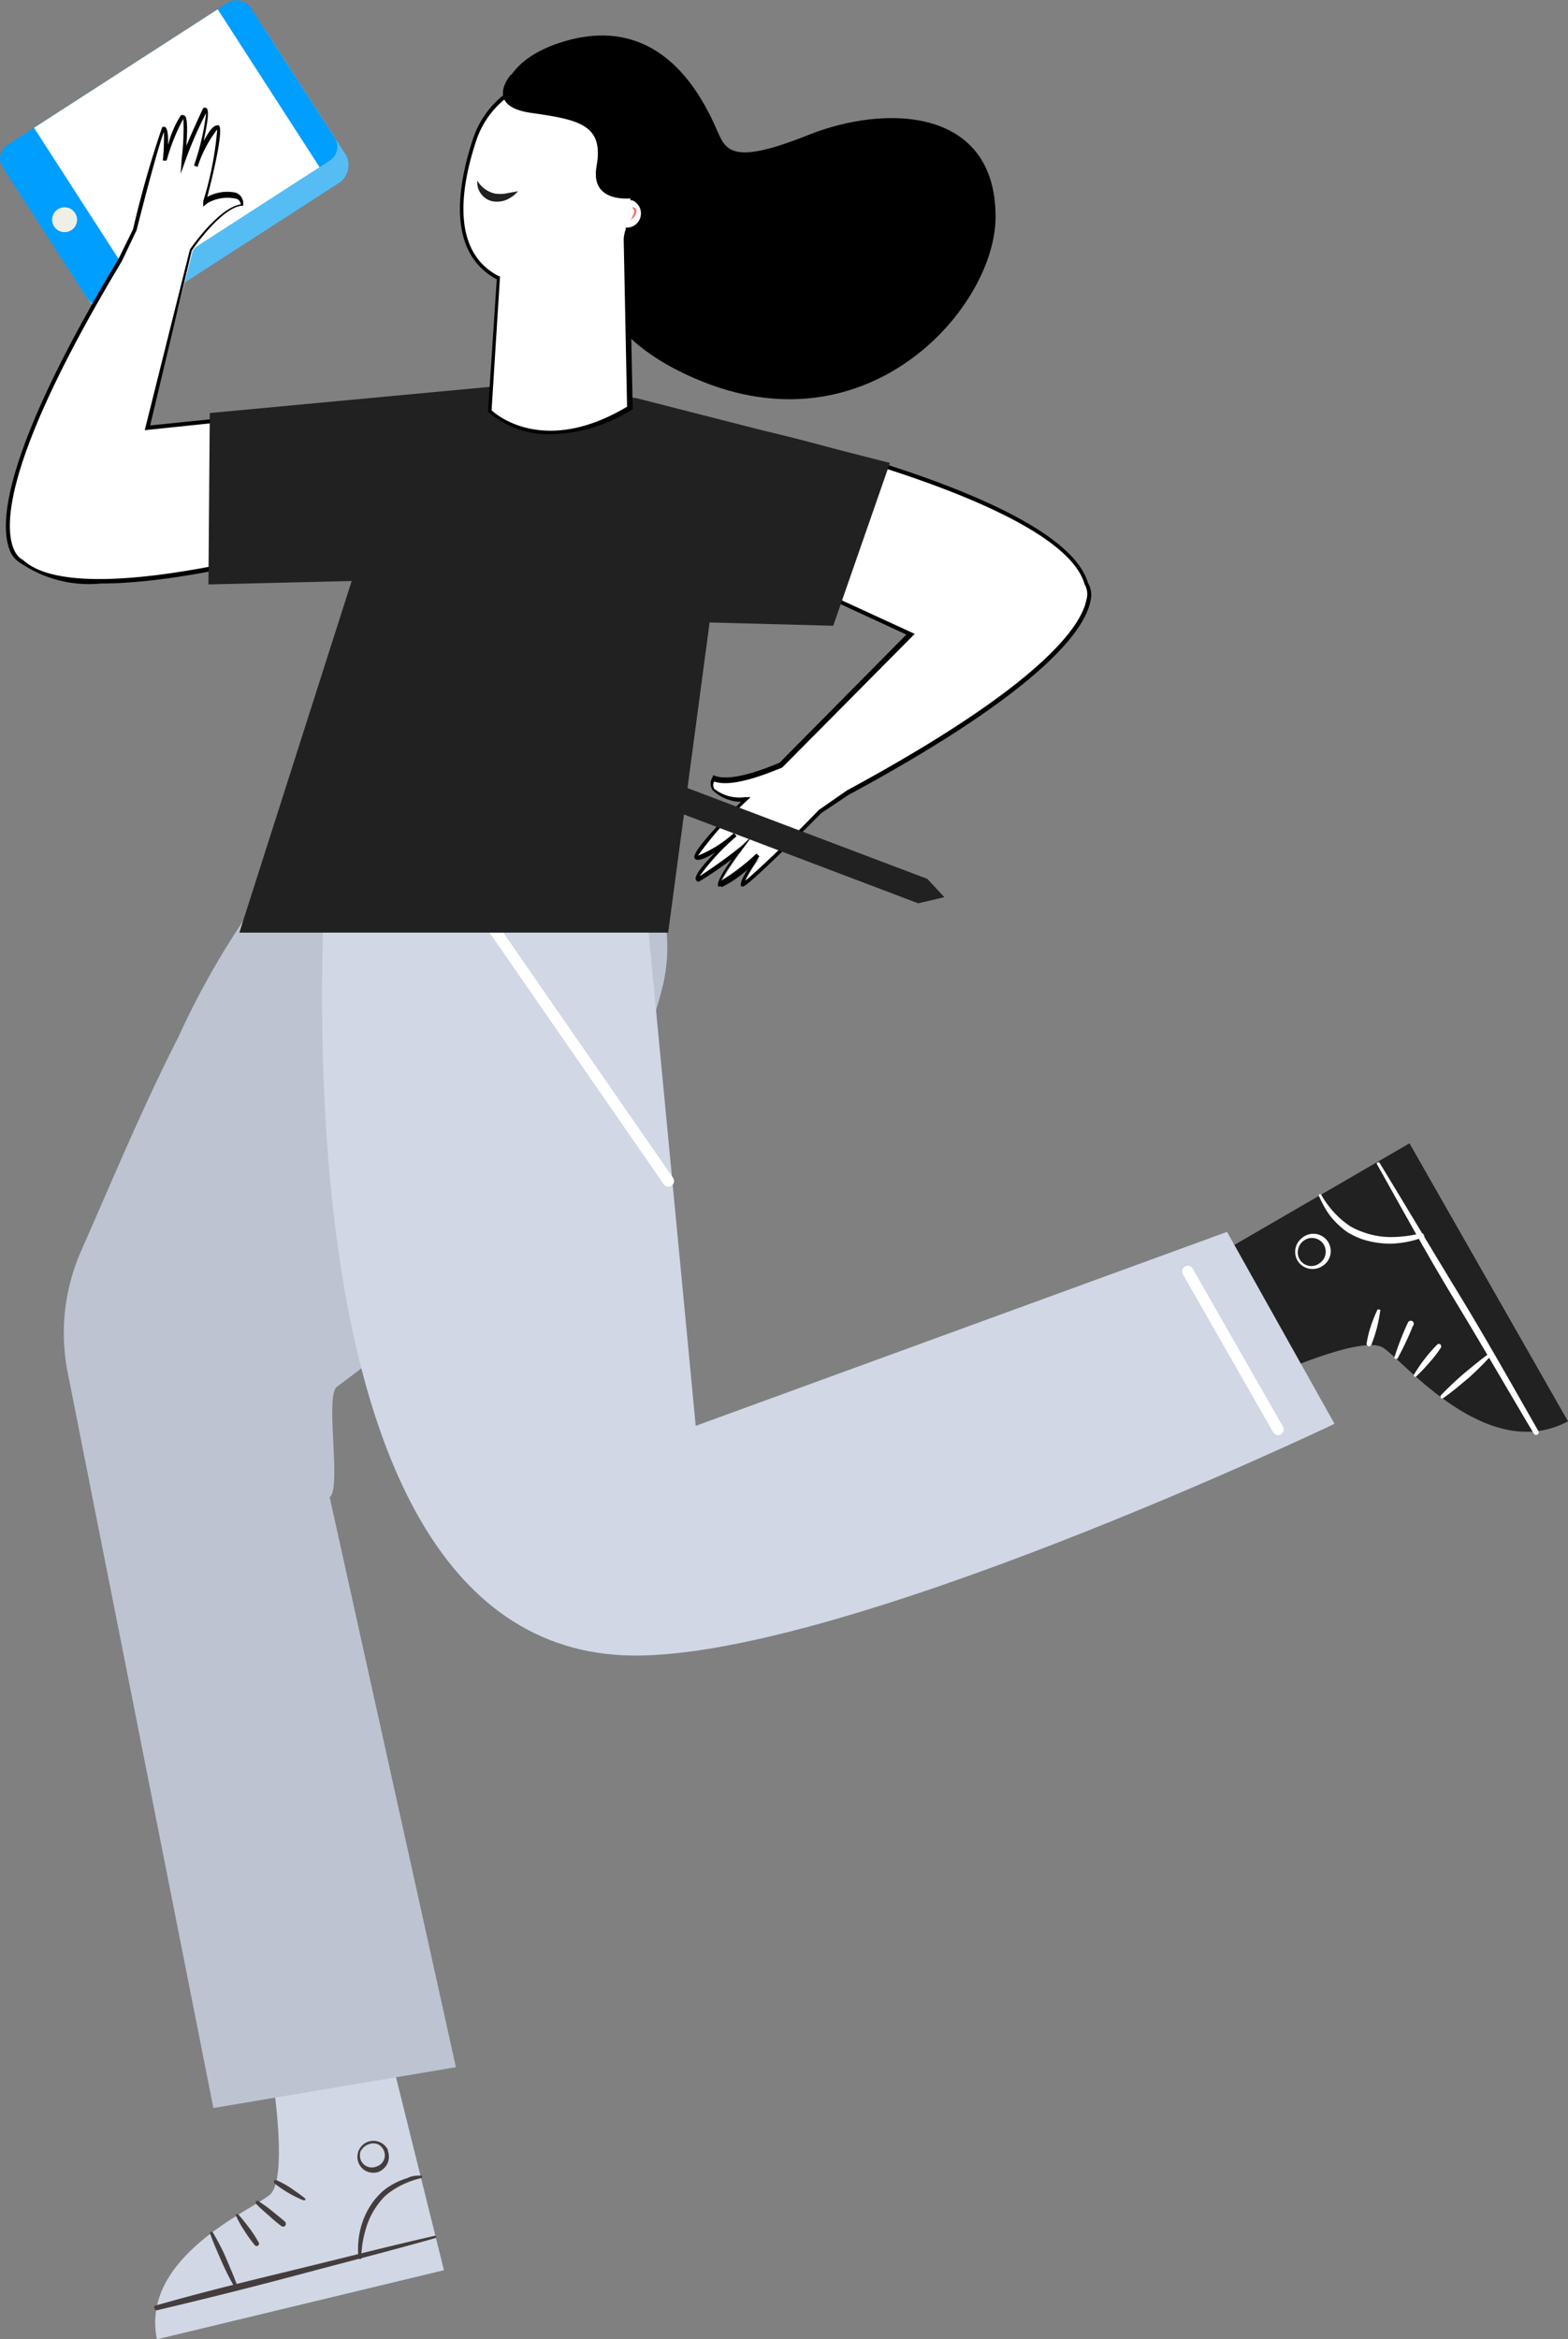 <svg xmlns="http://www.w3.org/2000/svg" viewBox="0 0 69.44 103.59"><rect x="0" y="0" width="69.44" height="103.59" fill="#808080" stroke="none"/><defs><style>.cls-1{fill:#d1d7e5;}.cls-2{fill:#443d3d;}.cls-3{fill:#bdc3d1;}.cls-4{fill:#212121;}.cls-5{fill:#fff;}.cls-6{fill:none;stroke:#fff;stroke-linecap:round;stroke-linejoin:round;stroke-width:0.5px;}.cls-7{fill:#56bcf4;}.cls-8{fill:#009eff;}.cls-9{fill:#f0efe6;}.cls-10{fill:#ed7d7a;}</style></defs><title>Asset 5</title><g id="Layer_2" data-name="Layer 2"><g id="Layer_1-2" data-name="Layer 1"><path class="cls-1" d="M19.66,100.53l-2.31-9.3L12.11,92.3s.64,4.21-.16,4.89-5.75,2.75-5,6.4Z"/><path class="cls-2" d="M19.28,99c-2.07.47-4.13,1-6.19,1.5s-4.12,1-6.18,1.59a.09.09,0,0,0-.07.13.1.1,0,0,0,.13.08c2.07-.49,4.12-1,6.18-1.55s4.11-1.07,6.16-1.65c0,0,0,0,0-.06A0,0,0,0,0,19.28,99Z"/><path class="cls-2" d="M16,99.92a4.69,4.69,0,0,1,.19-1.18,3.39,3.39,0,0,1,.88-1.51,3.21,3.21,0,0,1,.48-.34,3.84,3.84,0,0,1,1.11-.44h0a.06.06,0,0,0,0-.11c-.2,0-.41,0-.61.11a3,3,0,0,0-.59.24,2.75,2.75,0,0,0-.53.36,3.28,3.28,0,0,0-.43.48,3.45,3.45,0,0,0-.53,1.15,3.76,3.76,0,0,0-.1,1.25.08.08,0,1,0,.15,0Z"/><path class="cls-2" d="M10.53,101.28c-.15-.43-.33-.83-.5-1.24s-.38-.8-.61-1.19a.07.07,0,0,0-.1,0,.08.08,0,0,0,0,.1c.15.42.33.82.51,1.23s.38.8.61,1.19a.08.08,0,0,0,.1,0A.08.08,0,0,0,10.53,101.28Z"/><path class="cls-2" d="M13.52,97.36c-.19-.16-.4-.3-.6-.44s-.42-.26-.64-.36a.1.1,0,0,0-.13,0,.1.1,0,0,0,0,.12,5.08,5.08,0,0,0,.61.42,5.8,5.8,0,0,0,.66.33s.08,0,.09,0A.08.08,0,0,0,13.52,97.36Z"/><path class="cls-2" d="M12.62,98.38c-.18-.16-.38-.31-.57-.47s-.38-.29-.59-.43a.09.09,0,0,0-.12,0,.11.11,0,0,0,0,.11c.17.18.36.34.54.5s.37.33.56.47a.13.13,0,0,0,.19,0A.14.14,0,0,0,12.62,98.38Z"/><path class="cls-2" d="M11.46,99.31a5.54,5.54,0,0,0-.42-.65c-.16-.2-.31-.41-.49-.6a.07.07,0,0,0-.09,0,.06.06,0,0,0,0,.08,5,5,0,0,0,.38.67,6.49,6.49,0,0,0,.45.62.11.11,0,0,0,.15,0A.11.11,0,0,0,11.46,99.31Z"/><path class="cls-2" d="M17.17,95.23a.75.75,0,0,1,0,.55.76.76,0,0,1-.41.4.75.75,0,0,1-.57-.05.71.71,0,1,1,1-.9Zm-1.19,0a.58.58,0,0,0,0,.43.53.53,0,0,0,.69.28.52.52,0,0,0,.35-.65.55.55,0,0,0-.27-.33.56.56,0,0,0-.44,0A.6.6,0,0,0,16,95.22Z"/><path class="cls-3" d="M27.6,37.34a17.19,17.19,0,0,1,1,1.47,5.61,5.61,0,0,1,.85,1.9,7.49,7.49,0,0,1-.07,2.83,16.87,16.87,0,0,1-2.81,6.08A52.94,52.94,0,0,1,14.92,61.41c-.54.41.22,4.5-.32,4.89l5.59,25.24L9.45,93.35,3,60.79a9,9,0,0,1,.6-5.41C5,52.2,6.33,49,7.91,45.9a36.46,36.46,0,0,1,6.77-10c2.06-2,5-3.51,7.9-2.46A12.13,12.13,0,0,1,27.6,37.34Z"/><path class="cls-4" d="M62.42,50.63l-9,5.22L56.13,61s4.2-1.94,5.14-1.31,4.61,5.15,8.17,3.25Z"/><path class="cls-5" d="M61.05,51.42c1.22,2,2.38,3.95,3.58,5.92s2.34,4,3.48,6a.12.12,0,0,1,0,.17.13.13,0,0,1-.17,0c-1.19-2-2.34-4-3.52-5.94s-2.31-4-3.43-6a.06.06,0,1,1,.1-.06Z"/><path class="cls-5" d="M63,54.8a4.37,4.37,0,0,1-1.33.27,3.94,3.94,0,0,1-1.36-.2,4,4,0,0,1-.63-.3,3.82,3.82,0,0,1-.53-.45,3.13,3.13,0,0,1-.42-.54,4.87,4.87,0,0,1-.31-.6.06.06,0,1,1,.1-.06h0a4.16,4.16,0,0,0,.79,1,3.73,3.73,0,0,0,.5.39,3.33,3.33,0,0,0,.58.26,3.59,3.59,0,0,0,1.26.21,5.64,5.64,0,0,0,1.29-.17h0a.08.08,0,0,1,.1.06A.07.07,0,0,1,63,54.8Z"/><path class="cls-5" d="M66.06,60a14.12,14.12,0,0,1-1,1c-.37.31-.73.62-1.13.9a.08.08,0,0,1-.12,0,.09.09,0,0,1,0-.11,14.25,14.25,0,0,1,1.06-1c.37-.3.73-.61,1.13-.89a.08.08,0,0,1,.11,0A.07.07,0,0,1,66.06,60Z"/><path class="cls-5" d="M61.13,58a6.88,6.88,0,0,1-.15.79,6.75,6.75,0,0,1-.25.76.11.11,0,0,1-.14.06.12.12,0,0,1-.07-.11,4.94,4.94,0,0,1,.19-.78A6.86,6.86,0,0,1,61,58a.08.08,0,0,1,.1,0A.08.08,0,0,1,61.13,58Z"/><path class="cls-5" d="M62.57,58.72a13.47,13.47,0,0,1-.68,1.44.1.1,0,0,1-.12,0,.09.09,0,0,1,0-.11,12.62,12.62,0,0,1,.58-1.48.14.14,0,0,1,.19-.07A.14.14,0,0,1,62.57,58.72Z"/><path class="cls-5" d="M63.81,59.68a5.52,5.52,0,0,1-.51.66,8.36,8.36,0,0,1-.58.61.08.08,0,0,1-.1,0,.08.08,0,0,1,0-.08,7,7,0,0,1,.47-.69,6.71,6.71,0,0,1,.55-.63.1.1,0,0,1,.16,0A.12.12,0,0,1,63.81,59.68Z"/><path class="cls-5" d="M57.59,55.82a.62.62,0,0,0,.41.24.6.6,0,0,0,.45-.13.6.6,0,0,0-.7-1,.62.62,0,0,0-.26.39A.61.61,0,0,0,57.59,55.82Zm-.09.06a.77.77,0,0,1,.15-1.05.77.77,0,1,1,.9,1.24A.78.78,0,0,1,57.5,55.88Z"/><path class="cls-1" d="M14.74,34.16S10.45,72.49,27.6,73.3c9.13.43,31.5-10.25,31.5-10.25l-4.76-8.5L30.81,63.14l-2.54-26.6Z"/><line class="cls-6" x1="20.6" y1="39.3" x2="29.6" y2="52.3"/><line class="cls-6" x1="52.6" y1="56.3" x2="56.6" y2="63.3"/><polygon class="cls-4" points="29.59 41.3 32.12 22.37 17.2 20.64 10.6 41.3 29.59 41.3"/><rect class="cls-7" x="3.88" y="1.12" width="8.32" height="13.06" rx="0.89" transform="translate(10.12 -3.26) rotate(57.17)"/><rect class="cls-8" x="0.94" y="2.6" width="13.06" height="8.32" rx="0.72" transform="translate(-2.47 5.13) rotate(-32.83)"/><rect class="cls-5" x="2.99" y="2.37" width="9.68" height="8.32" transform="translate(-2.29 5.29) rotate(-32.83)"/><path class="cls-9" d="M3.16,10.19a.55.55,0,1,1,.16-.76A.54.54,0,0,1,3.16,10.19Z"/><path class="cls-5" d="M6.53,19l2-7.88s1.32-1.92,2.28-2a.43.43,0,0,0-.28-.41,1.88,1.88,0,0,0-1.37.3S10,5.6,9.69,5.63s-1,1.72-1,1.72.79-2.63.4-2.52A17.89,17.89,0,0,0,8.13,7s.24-2.14,0-1.84a8.37,8.37,0,0,0-.8,1.92s.16-1.66,0-1.41S6,10.2,6,10.2l-.64,1.32C-2.07,23.84,1,24.86,1,24.86,3.83,27.57,17,23.22,17,23.22l.41-5.39Z"/><path d="M4.46,25.84a5.38,5.38,0,0,1-3.54-.9,1.1,1.1,0,0,1-.51-.64C0,23.19.09,20.06,5.24,11.48l.65-1.32A46.24,46.24,0,0,1,7.18,5.64a.12.12,0,0,1,.15,0s.14.06.11.79A4.51,4.51,0,0,1,8,5.12a.13.13,0,0,1,.16,0c.05,0,.19.09.09,1.34C8.7,5.4,9,4.79,9,4.79l0,0h0a.14.14,0,0,1,.15,0c.14.15,0,.81-.13,1.46.19-.36.4-.68.57-.69a.12.12,0,0,1,.11,0c.2.24-.26,2.15-.52,3.16a1.84,1.84,0,0,1,1.25-.19.49.49,0,0,1,.34.5v.08h-.07c-.87.09-2.09,1.8-2.21,2L6.65,18.84l10.87-1.11-.42,5.56-.05,0C16.64,23.44,9.28,25.84,4.46,25.84Zm2.8-20c-.23.57-.84,2.88-1.21,4.35L5.4,11.56C.28,20.09.18,23.16.58,24.24c.16.44.41.54.42.54l0,0c2.7,2.55,15-1.34,15.91-1.64l.39-5.23L6.41,19.05l2-8c.05-.08,1.28-1.85,2.25-2,0-.1-.09-.23-.2-.25A1.78,1.78,0,0,0,9.18,9L9,9.15,9,8.91a14.71,14.71,0,0,0,.62-3.18,5.41,5.41,0,0,0-.87,1.66l-.16-.06A10.83,10.83,0,0,0,9.13,5a17.49,17.49,0,0,0-.91,2.08L8,7.7,8.05,7a10.61,10.61,0,0,0,.07-1.74,8.7,8.7,0,0,0-.74,1.85l-.17,0A9.52,9.52,0,0,0,7.26,5.87Z"/><path class="cls-5" d="M48.1,25.84C47,22.06,33.45,19.08,33.45,19.08l-3.1,4.43L40.3,28.1l-5.71,5.77s-2.12,1-3,.58a.41.41,0,0,0,0,.49,1.91,1.91,0,0,0,1.33.45S30.5,37.81,30.8,38s1.72-1,1.72-1-2,1.87-1.63,2a17.3,17.3,0,0,0,2-1.39s-1.29,1.73-.9,1.61a8.14,8.14,0,0,0,1.67-1.25s-1,1.35-.68,1.24,3.4-3.23,3.4-3.23l1.23-.8C50.19,28.27,48.1,25.84,48.1,25.84Z"/><path d="M31.91,39.25a.16.16,0,0,1-.11,0c0-.05-.12-.18.61-1.2-.88.66-1.47,1-1.48,1l0,0h0a.19.19,0,0,1-.12-.11c-.05-.2.39-.71.86-1.19-.35.22-.69.38-.85.31a.13.13,0,0,1-.07-.1c-.05-.31,1.32-1.72,2.06-2.45A1.89,1.89,0,0,1,31.57,35a.5.5,0,0,1,0-.6l0-.06.06,0c.79.36,2.71-.49,2.9-.57l5.61-5.67-9.93-4.59L33.41,19h.06c.55.12,13.59,3,14.71,6.81a1.05,1.05,0,0,1,.11.81c-.22,1.16-1.89,3.81-10.69,8.57L36.38,36c-.3.3-3.1,3.11-3.42,3.23a.11.11,0,0,1-.15,0s-.09-.12.31-.74a5.05,5.05,0,0,1-1.15.79ZM33.33,37l-.41.55a9.56,9.56,0,0,0-1,1.46,9.71,9.71,0,0,0,1.58-1.21l.13.12A9.51,9.51,0,0,0,33,39c.48-.37,2.18-2,3.26-3.13L37.51,35c8.71-4.71,10.38-7.31,10.6-8.43a.87.87,0,0,0-.08-.7l0,0c-1-3.57-13.56-6.48-14.52-6.69l-3,4.29,10,4.6-.09.09L34.63,34c-.09,0-2.05.94-3,.61a.31.31,0,0,0,0,.32A1.81,1.81,0,0,0,33,35.3l.24,0-.18.17a15.83,15.83,0,0,0-2.15,2.42h0a5.24,5.24,0,0,0,1.59-1l.12.14a10.22,10.22,0,0,0-1.64,1.77,21.19,21.19,0,0,0,1.85-1.33Z"/><polygon class="cls-4" points="39.41 20.5 28.18 17.63 21.92 17.11 9.29 18.29 9.23 25.88 15.88 25.72 30.84 27.55 36.9 27.71 39.41 20.5"/><path class="cls-4" d="M40.66,40l1.16-.27-.75-.81L26.91,33.56a.57.57,0,0,0-.75.33h0a.57.57,0,0,0,.34.74Z"/><path d="M31.72,5.69C30.05,1.89,27.53,1,24.8,1.89S22,4.67,22.66,4.94s2.87-.1,3.43,1.58-2.48,7.35,5,10.37,13-3.32,13-7.29c0-4.84-4.85-5-8.3-3.62S32.13,6.64,31.72,5.69Z"/><path class="cls-5" d="M28.06,8.79l0,0c.15-1.58.11-3.77-1.13-4.71a3.21,3.21,0,0,0-1.66-.64A4,4,0,0,0,21,6.2c-.66,2-1.16,5,1.07,6.12l-.42,5.89s2.18,2.22,6.21-.15l-.15-7.46s0-.17.1-.45A.72.72,0,0,0,28.06,8.79Z"/><path d="M24.39,19.23a4.09,4.09,0,0,1-2.78-1l0,0v0L22,12.37c-2.18-1.17-1.78-4-1.06-6.2a4.13,4.13,0,0,1,4.31-2.84A3.31,3.31,0,0,1,27,4c1.25,1,1.33,3.08,1.17,4.73a.8.8,0,0,1,.41.85.79.79,0,0,1-.63.66c0,.21-.07.34-.08.38l.15,7.5,0,0A7.08,7.08,0,0,1,24.39,19.23Zm-2.62-1.06c.26.24,2.38,2,6-.16l-.15-7.42h0s0-.17.09-.44v-.07h.07A.63.63,0,0,0,28,8.87l-.08,0V8.76c.16-1.61.1-3.72-1.1-4.63a3.15,3.15,0,0,0-1.61-.63,4,4,0,0,0-4.12,2.73c-.71,2.14-1.1,4.92,1,6l.05,0v.06Z"/><path class="cls-10" d="M27.93,9.74a1.66,1.66,0,0,0,.14-.31.22.22,0,0,0,0-.14S28,9.21,28,9.17a.25.25,0,0,1,.17.08.28.28,0,0,1,0,.2A.48.48,0,0,1,27.93,9.74Z"/><path d="M25.34,2.85l-2.72.46S21.4,4.7,23.52,5s3.23.52,2.9,2.35,1.84,1.4,1.84,1.4S30.64,3.73,25.34,2.85Z"/><path class="cls-4" d="M21.14,8a1.21,1.21,0,0,0,.77.57,1.54,1.54,0,0,0,.48,0l.26-.05.29-.05a2.18,2.18,0,0,1-.22.21,2.07,2.07,0,0,1-.25.15,1.09,1.09,0,0,1-.62.09.84.84,0,0,1-.55-.34A.82.82,0,0,1,21.14,8Z"/></g></g></svg>